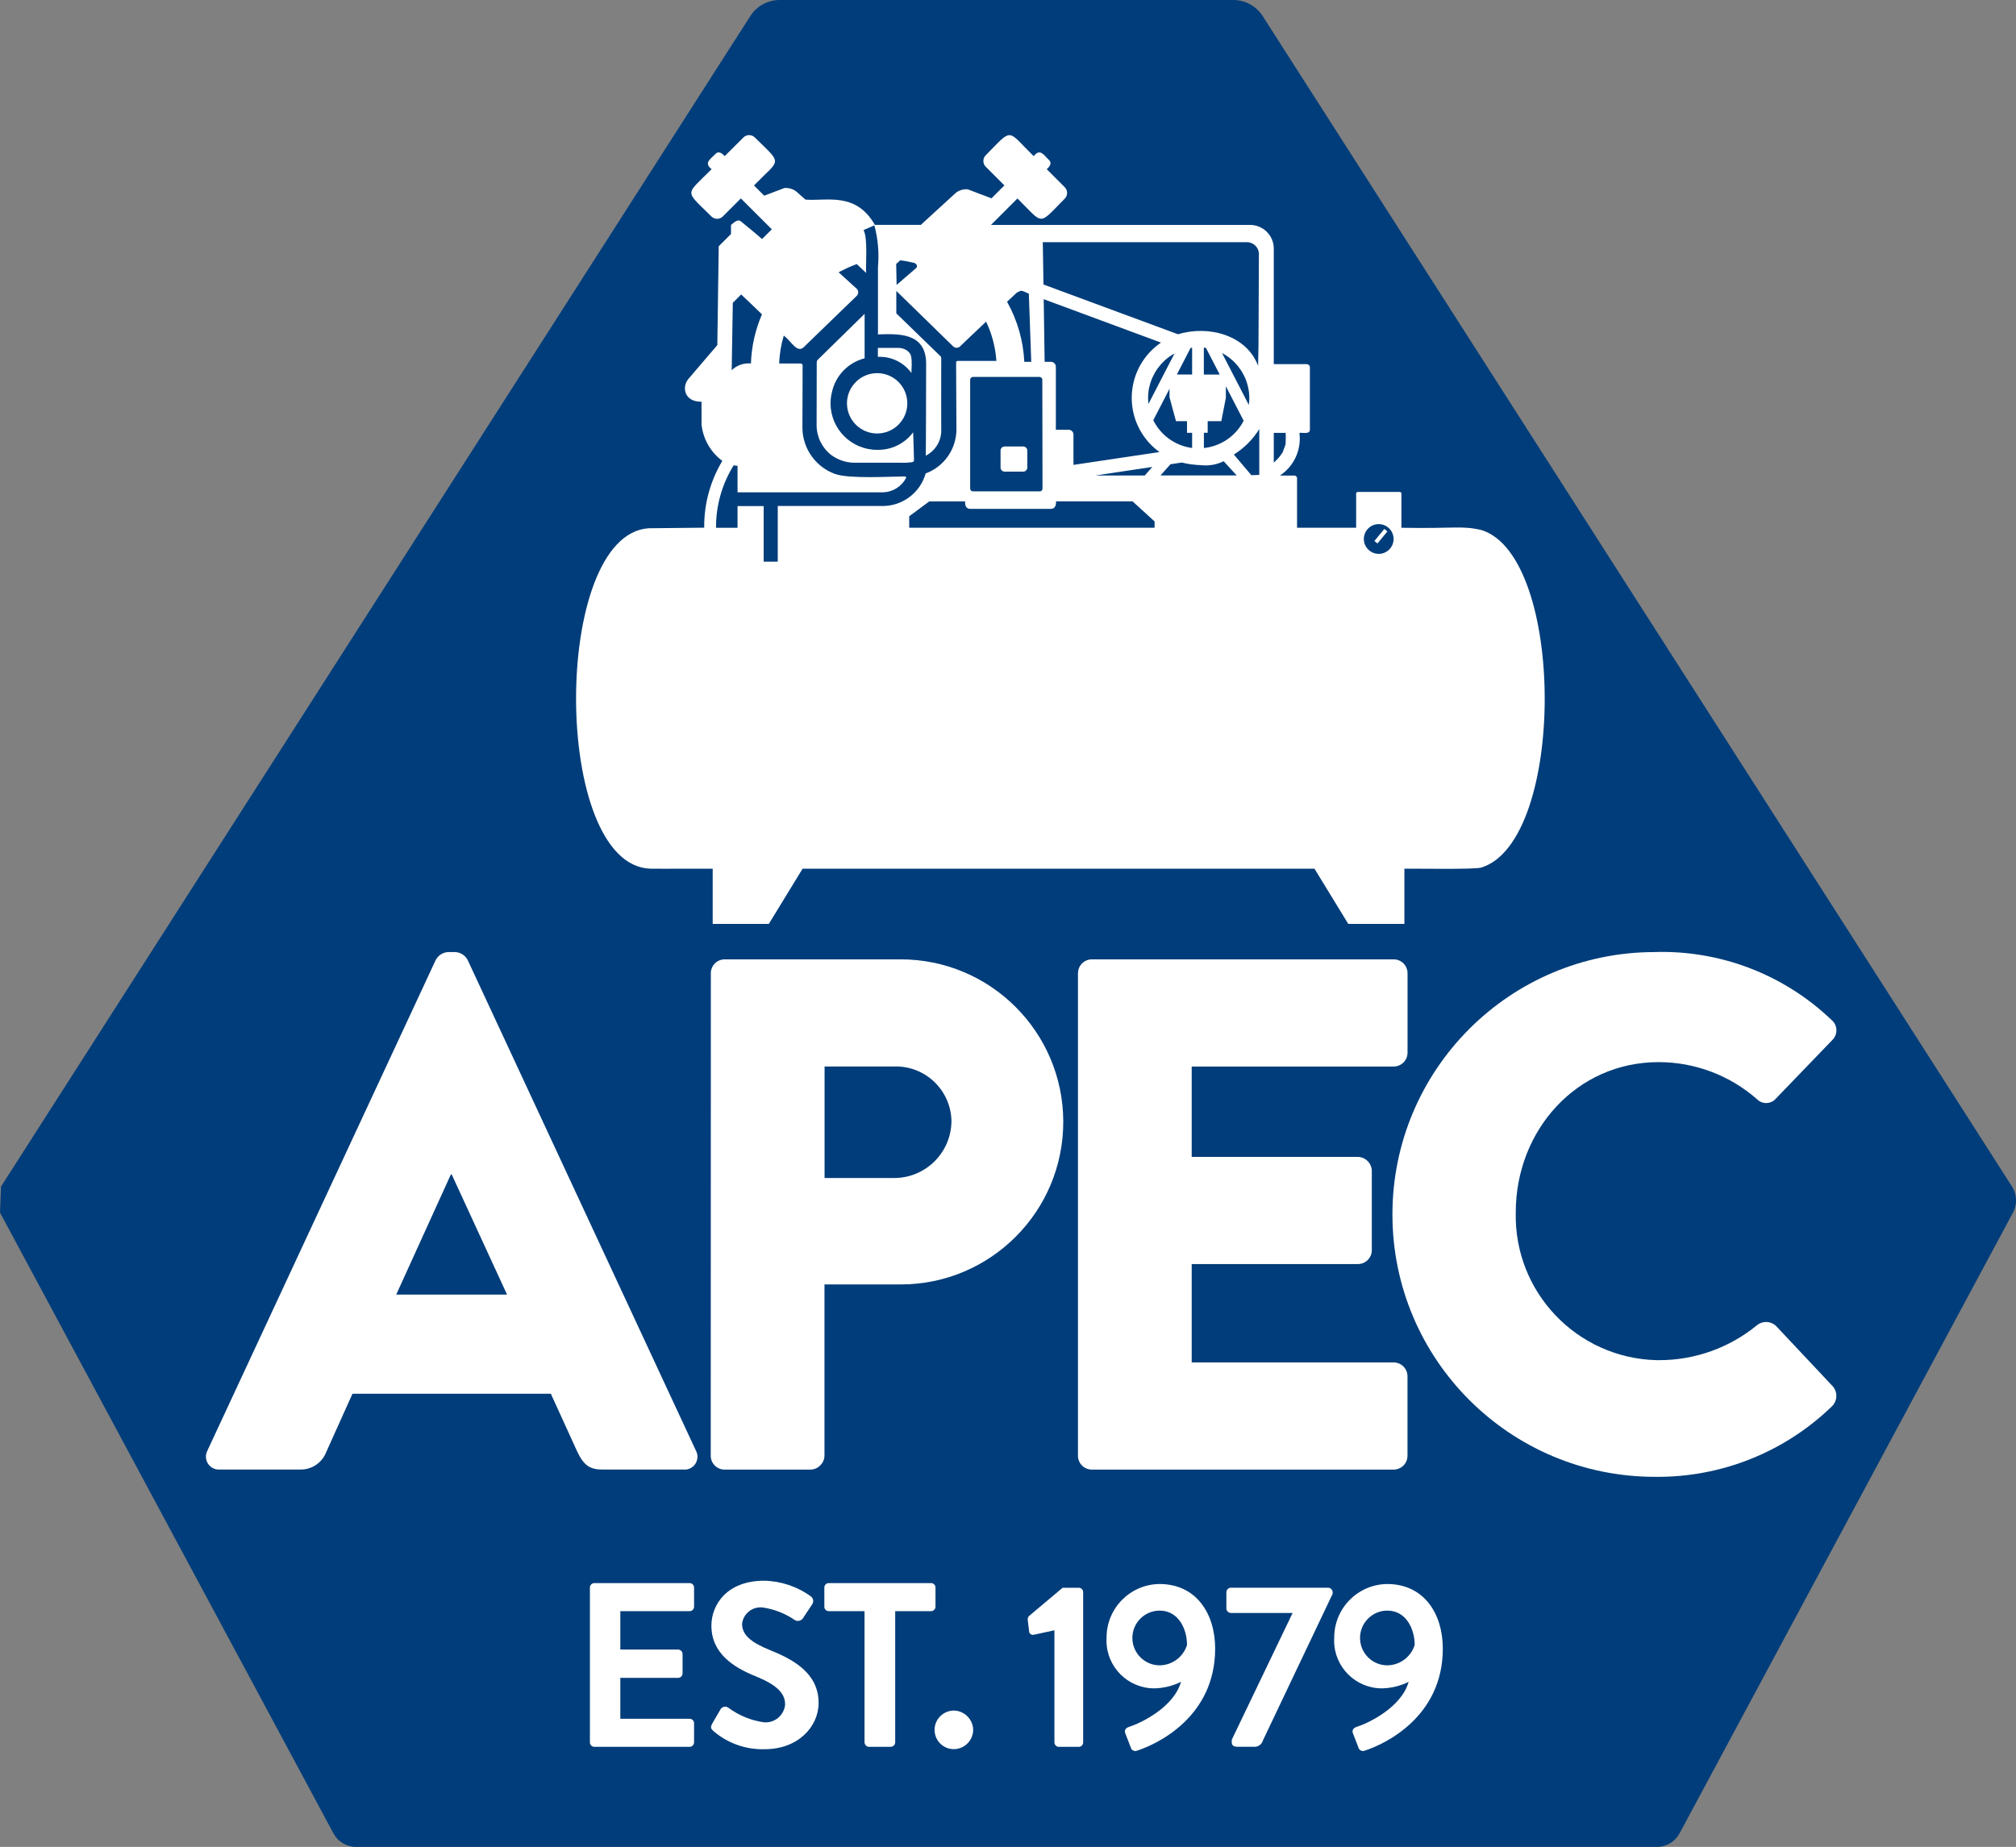 <?xml version="1.0" encoding="UTF-8"?><svg id="Layer_1" xmlns="http://www.w3.org/2000/svg" viewBox="0 0 434.97 398.58"><rect x="0" y="0" width="434.97" height="398.58" fill="#808080" stroke="none"/><defs><style>.cls-1{fill:#013d7a;}.cls-1,.cls-2,.cls-3,.cls-4{stroke-width:0px;}.cls-2{fill:#003067;}.cls-3{fill-rule:evenodd;}.cls-3,.cls-4{fill:#fff;}</style></defs><path id="Path_202" class="cls-1" d="M0,261.7l71.94,133.96c.97,1.8,2.85,2.93,4.9,2.93h280.64c2.05,0,3.93-1.13,4.9-2.93l71.94-133.96c.95-1.78.87-3.93-.21-5.63L272.43,3.46C271.05,1.31,268.67,0,266.11,0h-97.9c-2.56,0-4.94,1.3-6.32,3.46L.22,256.07"/><path id="Path_203" class="cls-4" d="M44.75,313.06l49.25-105.86c.52-1.01,1.54-1.67,2.67-1.73h1.57c1.14.06,2.15.72,2.67,1.73l49.24,105.87c.73,1.35.23,3.03-1.12,3.76-.47.26-1.01.37-1.55.32h-17.46c-2.83,0-4.09-.95-5.5-3.93l-5.67-12.43h-42.8l-5.66,12.57c-.89,2.34-3.16,3.86-5.66,3.78h-17.29c-1.53.13-2.87-1.01-3-2.54-.05-.54.07-1.08.32-1.55M109.4,279.39l-11.95-25.95h-.16l-11.8,25.95h23.91Z"/><path id="Path_204" class="cls-4" d="M153.37,210.03c0-1.65,1.34-2.99,2.99-2.99h37.89c19.37-.04,35.11,15.63,35.16,35,.04,19.37-15.63,35.11-35,35.16h-16.52v36.97c-.05,1.63-1.36,2.94-2.99,2.99h-18.56c-1.65,0-2.99-1.34-2.99-2.99l.02-104.13ZM192.85,254.23c6.82.04,12.39-5.46,12.43-12.28,0-.05,0-.1,0-.15-.19-6.62-5.72-11.84-12.35-11.64-.03,0-.05,0-.08,0h-14.94v24.07h14.94Z"/><path id="Path_205" class="cls-4" d="M232.59,210.03c0-1.65,1.34-2.99,2.99-2.99h65.12c1.65,0,2.99,1.34,2.99,2.99v17.15c0,1.65-1.34,2.99-2.99,2.99h-43.58v19.5h35.87c1.63.05,2.94,1.36,2.99,2.99v17.15c0,1.65-1.34,2.99-2.99,2.99h-35.87v21.23h43.57c1.65,0,2.99,1.34,2.99,2.99v17.15c0,1.65-1.34,2.99-2.99,2.99h-65.12c-1.65,0-2.99-1.34-2.99-2.99v-104.15Z"/><path id="Path_206" class="cls-4" d="M357.07,205.46c14.14-.41,27.85,4.86,38.07,14.63,1.25,1.02,1.45,2.85.43,4.11-.08.1-.18.2-.27.29l-12.27,12.74c-1.06,1.09-2.81,1.1-3.89.04-.01-.01-.03-.03-.04-.04-5.87-5.16-13.42-8.01-21.23-8.01-17.78,0-30.83,14.79-30.83,32.41-.42,17.2,13.19,31.49,30.39,31.91.2,0,.39,0,.59,0,7.69,0,15.13-2.67,21.08-7.55,1.21-.98,2.96-.91,4.09.16l12.27,13.06c1.05,1.24.99,3.09-.16,4.25-10.23,9.94-23.97,15.42-38.22,15.26-31.28.01-56.64-25.33-56.65-56.6-.01-31.28,25.33-56.64,56.6-56.65h.05"/><path id="Path_209" class="cls-2" d="M275.47,99.23c-.2.2-.39.4-.63.6.22-.2.43-.4.63-.6"/><path id="Path_210" class="cls-2" d="M277.39,95.83v-.42c-.04.69-.21,1.37-.52,1.99.3-.47.48-1.02.52-1.57"/><path id="Path_211" class="cls-2" d="M276.77,97.58c-.03.05-.07.11-.1.16l.1-.16"/><path id="Path_212" class="cls-2" d="M275.47,99.23c-.2.2-.41.41-.63.6.24-.21.43-.41.63-.6"/><path id="Path_217" class="cls-4" d="M319.58,114.38c-4.27-.99-5.63-.27-17.21-.48v-7.38c0-.2-.16-.35-.35-.35h-9.07c-.2,0-.35.16-.35.35v7.37h-12.75v-10.68c0-.32-.26-.58-.58-.58h-3.12c3.05-2.01,4.69-5.59,4.21-9.21.6-.1,2.29.37,2.26-.68v-13.47c0-.38-.3-.68-.68-.68h-7.11v-24.94c0-2.82-2.29-5.11-5.11-5.11h-55.9l5.71-5.71c5.78,5.76,4.4,5.88,10.2.04.68-.68.68-1.79,0-2.47,0,0,0,0,0,0l-3.89-3.89c.57-.47,1.2-1.28.52-1.95-1.1-1-1.93-2.67-3.33-.86-5.87-5.73-4.37-6.27-10.35-.19-.68.68-.68,1.79,0,2.47,0,0,0,0,0,0l4.03,4.03-2.79,2.79-5.11-1.94c-.9-.08-1.79.17-2.52.7l-7.61,6.97h-9.92c-4.1-7.18-10.33-5.09-14.97-5.45l-2.04-1.8c-.73-.53-1.62-.78-2.51-.7l-4.35,1.65-2.21-2.21c5.73-5.87,6.27-4.37.19-10.35-.68-.68-1.79-.68-2.47,0,0,0,0,0,0,0l-4.05,4.03c-.46-.57-1.28-1.2-1.95-.52-1,1.1-2.67,1.93-.86,3.33-5.76,5.78-5.88,4.4-.05,10.2.68.68,1.79.68,2.47,0,0,0,0,0,0,0l3.89-3.89,6.68,6.67-2.12,2.1c-.86-.8-3.37-2.85-4.52-3.79-.73-.66-1.61.33-2.17.74v1.96l-2.65,2.65-.3,21.32-6.27,7.34-.09.12c-1.34,1.82-.63,4.84,2.95,4.76v4.93c.34,3.13,1.96,5.97,4.49,7.84-2.61,4.35-3.97,9.35-3.91,14.42l-11.97.12c-20.97,1.36-20.95,72.73.33,73.47,2.77.04,10.72-.02,13.47,0v11.92h12.11l7.29-11.92h110.44l7.29,11.92h12.11v-11.91c2.05-.06,15.21.2,16.58-.25,18.26-5.61,18.26-67.26,0-72.86M269.05,52.27c1.42,0,2.57,1.15,2.57,2.57l-.09,19.78-.09,4.32c-2.45-6.58-10.64-8.83-17.27-6.8l-29.03-10.74-.15-9.13h44.07ZM260.57,93.41v-2.52h2.94l.98-5.03v-2.5l3.84,7.44c-1.68,3.29-4.91,5.51-8.58,5.89v-3.29h.83ZM259.74,80.84v-5.82c.15.01.3.04.45.06l2.98,5.76h-3.43ZM263.63,76.18c.86.44,1.66,1,2.36,1.66l.07.06c.32.3.62.61.9.95.07.08.13.17.2.25.21.27.41.54.6.83.1.16.2.33.3.49.13.23.26.47.38.71.07.16.15.3.22.47.14.34.27.68.38,1.03.04.11.07.23.1.34.12.42.21.85.28,1.28l.02.12c.15,1,.15,2.01,0,3.01l-5.79-11.21ZM247.82,84.39v-.11c.08-.44.17-.88.29-1.31.03-.09.06-.17.08-.26.1-.34.22-.67.36-1,.07-.15.13-.3.2-.45.13-.27.27-.53.41-.79.07-.12.13-.25.21-.36.2-.32.42-.63.65-.92l.19-.24c.27-.33.55-.64.85-.93l.07-.07c.68-.66,1.45-1.21,2.28-1.66l-5.62,10.88c-.05-.41-.08-.83-.08-1.25v-.08c0-.48.04-.96.1-1.44M252.33,83.91v1.81l1.4,5.17h2.38v2.52h1.1v3.27c-3.62-.47-6.76-2.72-8.38-5.99l3.5-6.78ZM253.92,80.83l2.96-5.74.33-.05v5.78h-3.29ZM224.89,81.95l.04,23.48c0,.33-.25.61-.58.61,0,0-.01,0-.02,0h-14.41c-.33,0-.6-.27-.6-.6v-23.49c0-.33.27-.6.6-.6h14.37c.33,0,.6.27.6.6M219.48,63.1l.64-.3c.3-.25,1.74.57,1.86.58h0l.52,14.71h-1.5c-.21-4.55-1.49-8.99-3.72-12.97.8-.75,1.54-1.43,2.18-2.03M194.25,56.18c1.01.12,2.01.31,2.99.56.53.13.84.82.4,1.13l-4.19,3.62-.09-4.53.89-.79ZM158.11,65.35l1.8-1.8c1.09,1.02,2.74,2.59,4.49,4.29-1.45,3.35-2.25,6.95-2.38,10.6-1.53-.14-3.04.39-4.15,1.45l.24-14.54ZM167.81,109.21v12h-3.04v-11.99h-5.64v4.68h-4.64c-.03-4.76,1.29-9.43,3.8-13.47.28.05.55.08.84.1v5.72h31.43c2.06-.07,3.93-1.23,4.91-3.05.07-.12.03-.27-.09-.34-.04-.02-.08-.04-.13-.04-3.66.03-11.97.54-15.04-.52-4.25-1.52-7.09-5.55-7.08-10.06,0,0,.04-11.09.04-13.38,0-.22-.18-.41-.41-.41,0,0,0,0,0,0h-4.64c.06-2.05.4-4.08.99-6.03,1.67,1.29,2.78,3.71,4.19,2.61l11.55-11.18c.42-.41.43-1.08.02-1.51-.01-.01-.03-.03-.04-.04l-3.89-3.53c1.26-.68,2.57-1.28,3.91-1.78l2.03,1.91c-.12-2.05.39-7.43-.56-9.25l2.33-1.01c.79,2.92,1.05,5.96.78,8.98v14.55c4.12-.1,10.28-.57,10.39,6.16,0,0-.03,19.59-.08,20.02,1.9-.96,3.17-2.85,3.34-4.97,0-.1-.03-14.18,0-16.11,0-.16-.06-.3-.18-.41l-9.51-9.23v-4.84l12.27,11.97c.41.4,1.07.4,1.48,0,1.12-1.09,2.99-2.85,5.62-5.34,1.27,2.66,2.02,5.53,2.22,8.47h-8.35c-.19,0-.34.15-.34.34l.07,14.57c-.07,4.2-2.7,7.92-6.64,9.38-1.16,4.1-4.87,6.96-9.13,7.02h-22.77ZM249.11,113.89h-52.94v-2.47l4.33-3.21h7.74c-.09.73.18,1.63,1.06,1.61h17.47c.87,0,1.16-.9,1.06-1.62h16.53l4.75,4.33v1.35ZM236.32,102.62l12.31-1.85-1.64,1.85h-10.66ZM231.61,100.33v-6.55c0-.57-.46-1.03-1.03-1.03h-2.77v-13.6c0-.58-.47-1.06-1.06-1.06h-1.36l-.2-13.52,25.31,9.37c-6.58,4.47-8.3,13.43-3.83,20.02.95,1.4,2.13,2.61,3.5,3.6l-18.57,2.77ZM250.37,102.62l2.17-2.43,2.44-.37c1.37.34,2.78.53,4.19.57,1.66.18,3.34-.11,4.85-.85l2.81,3.07h-16.45ZM271.7,102.49l-1.71.06-3.77-4.45c2.22-1.39,4.1-3.27,5.48-5.5v9.89ZM276.76,97.57l-.1.16c-.34.55-.74,1.05-1.2,1.5-.2.2-.39.4-.63.6v-6.41h2.56c.04.66.04,1.33,0,2v.42M297.47,119.53c-1.77,0-3.21-1.44-3.21-3.21s1.44-3.21,3.21-3.21,3.21,1.44,3.21,3.21-1.44,3.21-3.21,3.21"/><path id="Path_218" class="cls-4" d="M267.74,79.92c.1.16.2.33.3.49-.1-.17-.19-.33-.3-.49"/><path id="Path_219" class="cls-4" d="M265.98,77.84l.07.06-.07-.06"/><path id="Path_220" class="cls-4" d="M266.95,78.85l.2.25c-.07-.08-.13-.17-.2-.25"/><path id="Path_221" class="cls-4" d="M269.02,82.62c.04.11.07.23.1.34-.03-.12-.07-.23-.1-.34"/><path id="Path_222" class="cls-4" d="M269.4,84.25l.02.12-.02-.12"/><path id="Path_223" class="cls-4" d="M268.42,81.13c.07.16.15.3.22.47-.07-.16-.14-.3-.22-.47"/><path id="Path_225" class="cls-4" d="M251.05,78.01l.07-.07-.07.07"/><path id="Path_226" class="cls-4" d="M248.1,82.96c.02-.09.05-.17.08-.26-.03.09-.06.17-.08.26"/><path id="Path_227" class="cls-4" d="M248.54,81.71c.06-.15.13-.3.2-.45-.07.15-.14.3-.2.45"/><path id="Path_228" class="cls-4" d="M247.81,84.39s0-.07.02-.11c0,.04,0,.07-.02.11"/><path id="Path_229" class="cls-4" d="M249.15,80.47c.07-.12.13-.24.21-.36-.07.12-.14.24-.21.36"/><path id="Path_230" class="cls-4" d="M250.01,79.17c.06-.08.13-.16.19-.25-.07.08-.13.16-.19.25"/><path id="Path_231" class="cls-4" d="M197.02,93.3c-1.83,2.45-4.73,3.86-7.78,3.78-5.54,0-10.03-4.48-10.04-10.02,0-.85.11-1.7.32-2.52.8-3.53,3.51-6.32,7.03-7.21v-9.6l-10.08,9.88c-.16.15-.25.35-.25.57,0,2.16-.03,13.57-.03,13.57,0,2.51,1.15,4.88,3.12,6.42,1.51,1.13,3.36,1.73,5.25,1.69h9.79c.84.03,1.68,0,2.51-.13.2-.05.35-.23.34-.44-.02-2.13-.18-5.99-.18-5.99"/><path id="Path_232" class="cls-4" d="M297.2,117.29l-.66-.54,2.14-2.6.66.54-2.14,2.6Z"/><path id="Path_233" class="cls-3" d="M220.77,101.78h-4.01c-.49,0-.88-.39-.88-.88h0v-3.66c0-.49.39-.88.88-.88h4.01c.49,0,.88.39.88.88h0v3.66c0,.49-.39.88-.88.88h0"/><path id="Path_234" class="cls-4" d="M182.74,87.04c0,3.59,2.91,6.51,6.51,6.51s6.51-2.91,6.51-6.51-2.91-6.51-6.51-6.51h0c-3.59,0-6.5,2.92-6.51,6.51"/><path id="Path_235" class="cls-4" d="M196.65,80.5l.06-1.92c0-2.05-.3-2.3-.93-2.87-.61-.45-1.36-.67-2.11-.63h-4.26v1.93c2.85-.13,5.57,1.18,7.24,3.49"/><path id="Path_236" class="cls-4" d="M127.28,342.61c0-.53.43-.96.96-.96h20.55c.53,0,.96.43.96.96v4.14c0,.53-.43.96-.96.96h-14.95v8.28h12.47c.52.02.94.44.96.96v4.19c0,.53-.43.96-.95.96h-12.48v8.83h14.95c.53,0,.96.43.96.96v4.14c0,.53-.43.96-.96.96h-20.55c-.53,0-.96-.43-.96-.95h0v-33.43Z"/><path id="Path_237" class="cls-4" d="M153.63,372.04l1.82-3.13c.32-.56,1.04-.75,1.6-.43.04.02.08.05.12.08,2.24,1.66,4.86,2.74,7.63,3.13,2.32.22,4.37-1.49,4.59-3.8,0-.03,0-.06,0-.09,0-2.57-2.17-4.34-6.41-6.06-4.75-1.92-9.49-4.95-9.49-10.91,0-4.49,3.33-9.69,11.37-9.69,3.63.07,7.16,1.25,10.1,3.39.52.39.65,1.12.3,1.67l-1.92,2.88c-.33.65-1.11.92-1.77.6-2.1-1.45-4.5-2.4-7.02-2.77-2.2-.25-4.19,1.33-4.44,3.53,0,2.37,1.87,3.99,5.96,5.65,4.9,1.97,10.55,4.9,10.55,11.41,0,5.2-4.49,10-11.61,10-4.07.13-8.03-1.28-11.11-3.94-.45-.45-.71-.71-.25-1.51"/><path id="Path_238" class="cls-4" d="M186.55,347.71h-7.73c-.53,0-.96-.43-.96-.95h0v-4.15c0-.53.43-.96.95-.96h22.07c.53,0,.96.43.96.95h0v4.15c0,.53-.43.96-.96.96h-7.73v28.32c-.02.52-.44.94-.96.96h-4.7c-.52-.02-.94-.44-.96-.96v-28.32Z"/><path id="Path_239" class="cls-4" d="M205.78,369.16c2.3.03,4.16,1.89,4.19,4.19-.03,2.29-1.9,4.14-4.19,4.14-2.28,0-4.13-1.86-4.14-4.14,0-2.3,1.85-4.16,4.14-4.19"/><path id="Path_240" class="cls-4" d="M227.49,351.84l-4.44.96c-.45.11-.89-.17-1-.61,0-.01,0-.03,0-.04l-.3-2.48c-.06-.32.03-.65.25-.9l7.27-6.11h3.53c.51.03.91.45.9.96v32.41c0,.51-.39.93-.9.96h-4.34c-.53,0-.96-.43-.96-.96h0s0-24.2,0-24.2Z"/><path id="Path_241" class="cls-4" d="M243.7,372.65c2.37-.76,9.54-4.14,11.11-9.69-1.79.89-3.76,1.37-5.76,1.41-5.69,0-10.31-4.6-10.32-10.3,0-.22,0-.44.02-.66,0-6.33,5.08-11.48,11.41-11.56,7.93,0,12.02,6.37,12.02,13.94,0,14.74-12.47,20.6-16.81,22.01-.52.23-1.12,0-1.35-.52-.03-.06-.05-.12-.06-.19l-1.16-2.99c-.25-.6-.05-1.16.9-1.46M256.11,355.01c0-3.43-1.82-7.42-5.91-7.42-3.26.01-5.9,2.67-5.88,5.93s2.67,5.9,5.93,5.88c2.7-.05,5.06-1.82,5.86-4.39"/><path id="Path_242" class="cls-4" d="M265.76,375.47l13.13-27.37h-13.33c-.52-.02-.94-.44-.96-.96v-3.53c.02-.52.44-.94.96-.96h21.01c.52.02.94.44.96.96v.35l-15.05,31.66c-.22.78-.91,1.33-1.72,1.36h-3.74c-.6,0-1.26-.15-1.26-.96v-.55Z"/><path id="Path_243" class="cls-4" d="M292.82,372.65c2.37-.76,9.54-4.14,11.11-9.69-1.79.89-3.76,1.37-5.76,1.41-5.69,0-10.32-4.61-10.32-10.3,0-.22,0-.44.02-.66,0-6.33,5.09-11.48,11.41-11.56,7.93,0,12.02,6.37,12.02,13.94,0,14.74-12.47,20.6-16.81,22.01-.52.23-1.12,0-1.35-.52-.03-.06-.05-.12-.06-.19l-1.16-2.99c-.25-.6-.05-1.16.9-1.46M305.23,355.01c0-3.43-1.82-7.42-5.91-7.42-3.26.01-5.9,2.67-5.88,5.93s2.67,5.9,5.93,5.88c2.7-.05,5.06-1.82,5.86-4.39"/></svg>